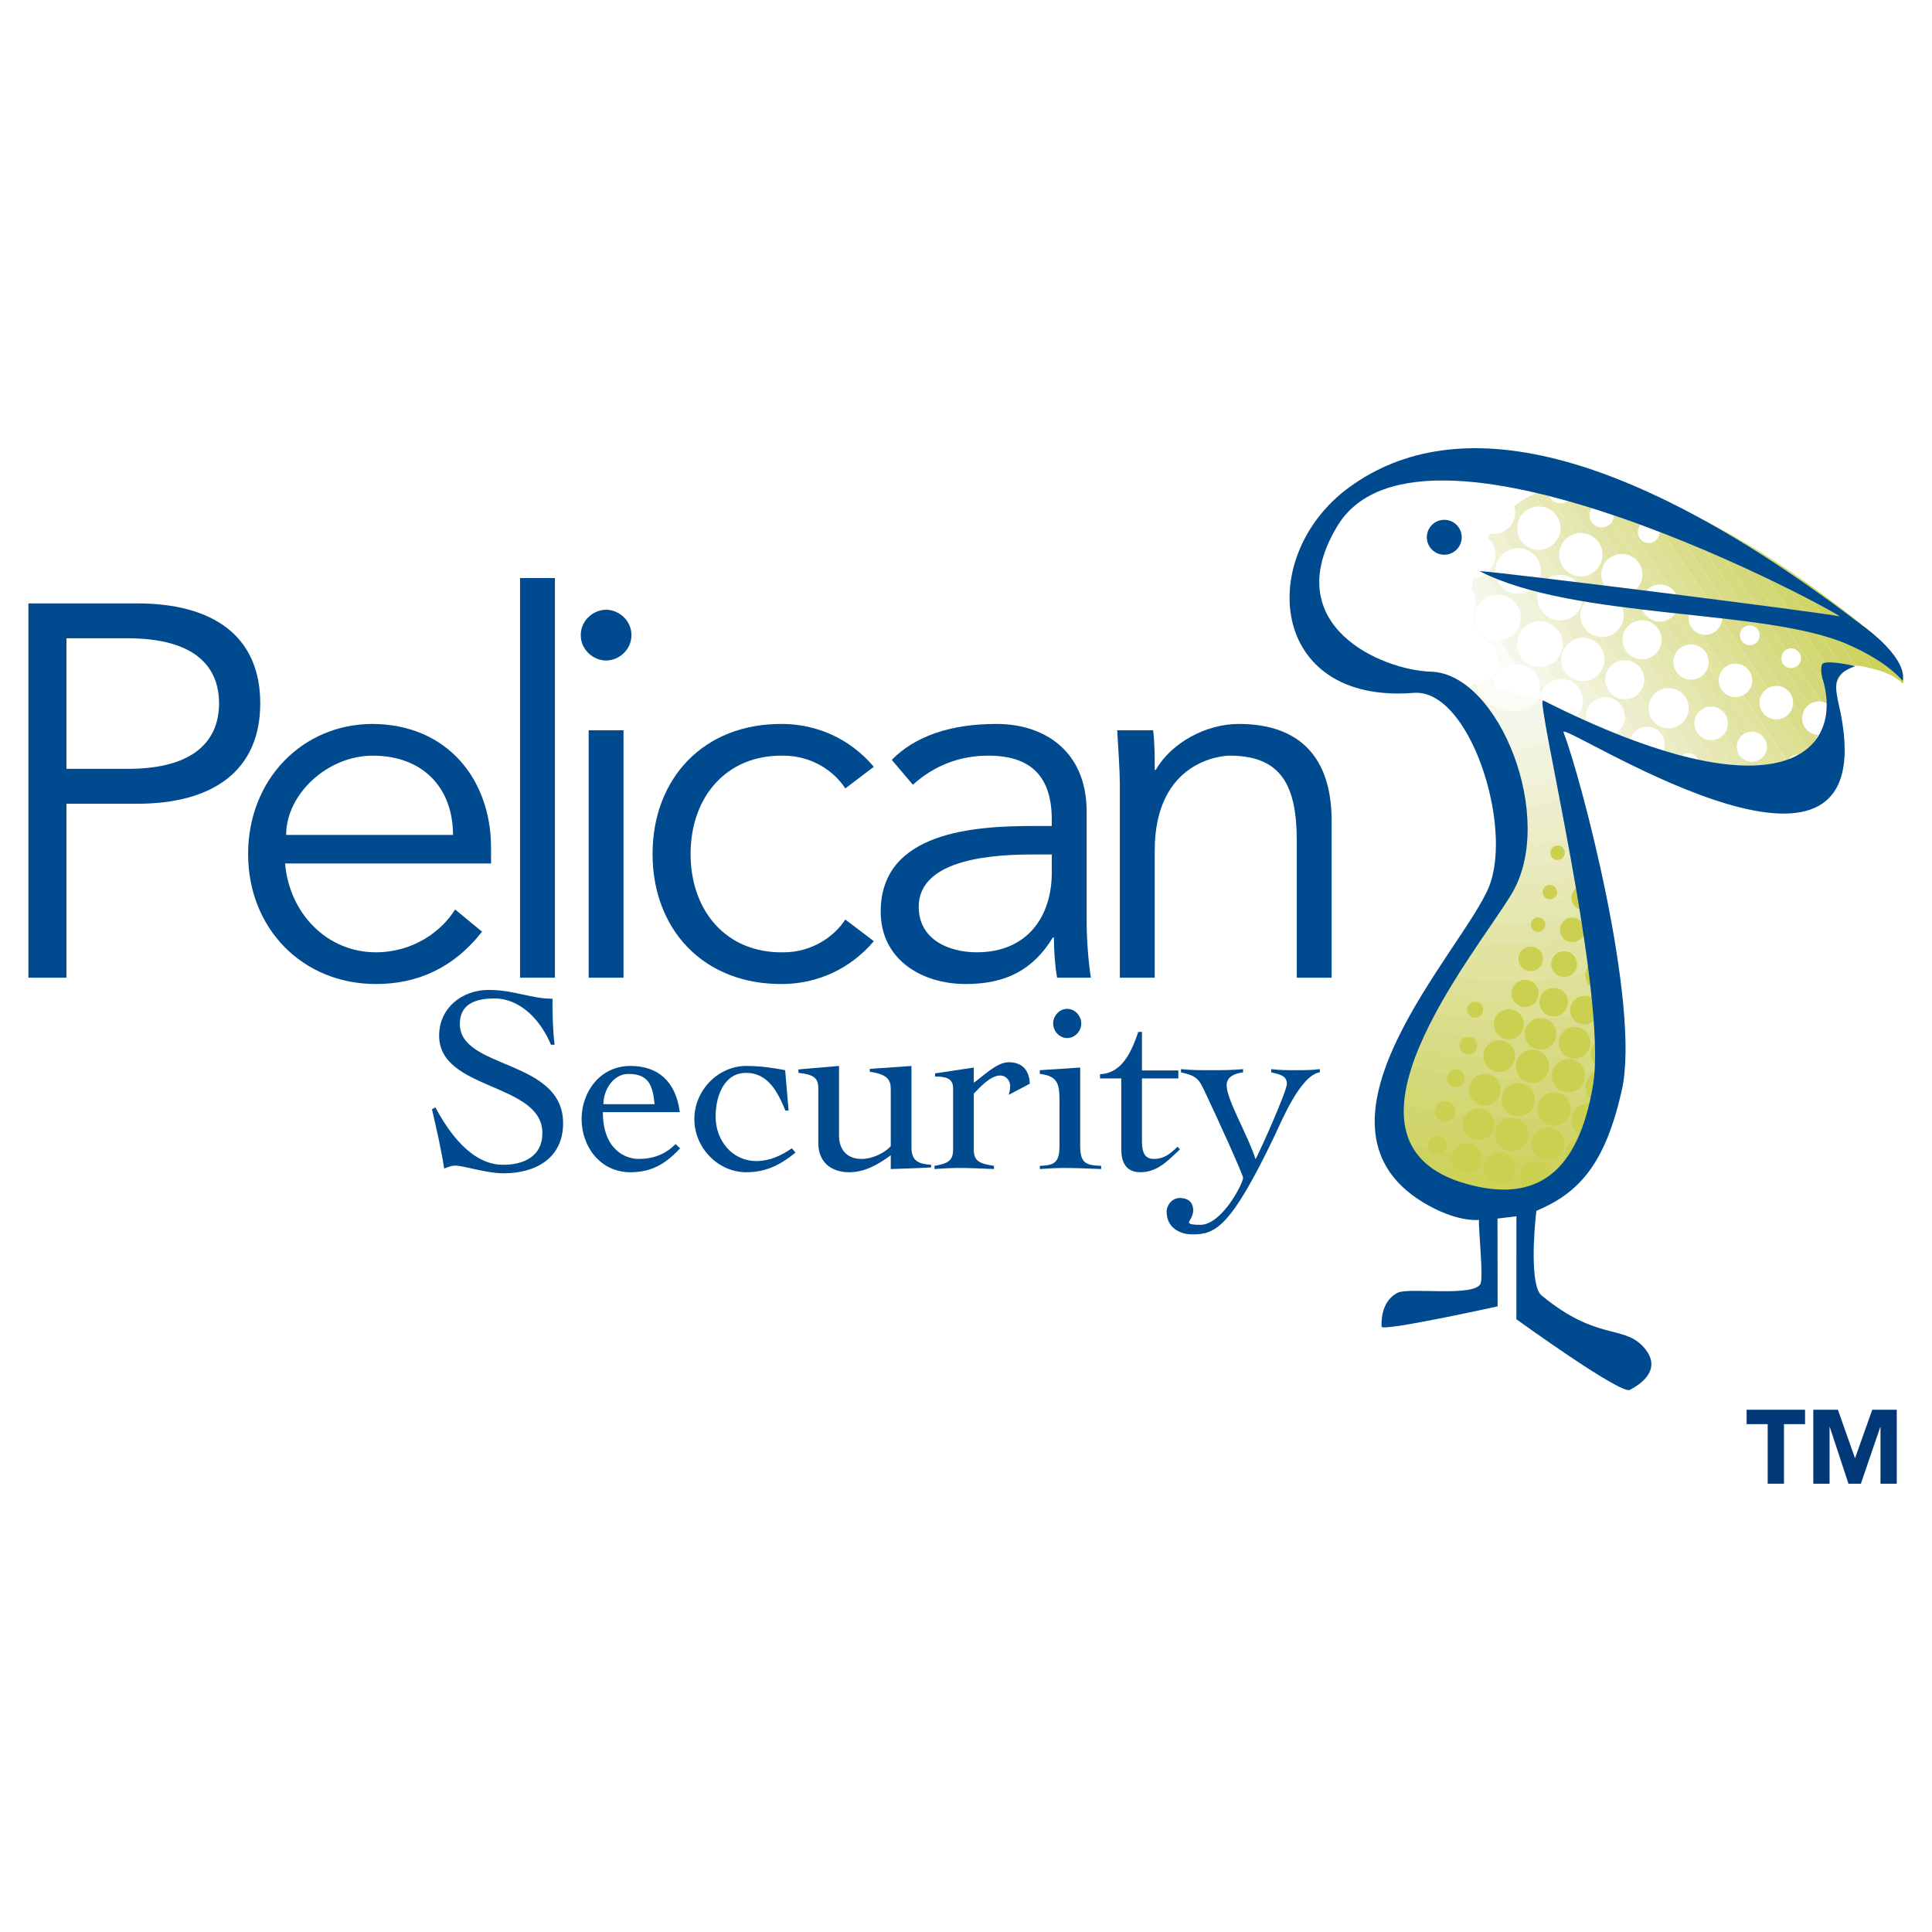 <?xml version="1.0" encoding="utf-8"?>
<!-- Generator: Adobe Illustrator 13.0.0, SVG Export Plug-In . SVG Version: 6.00 Build 14948)  -->
<!DOCTYPE svg PUBLIC "-//W3C//DTD SVG 1.0//EN" "http://www.w3.org/TR/2001/REC-SVG-20010904/DTD/svg10.dtd">
<svg version="1.0" id="Layer_1" xmlns="http://www.w3.org/2000/svg" xmlns:xlink="http://www.w3.org/1999/xlink" x="0px" y="0px"
	 width="192.756px" height="192.756px" viewBox="0 0 192.756 192.756" enable-background="new 0 0 192.756 192.756"
	 xml:space="preserve">
<g>
	<polygon fill-rule="evenodd" clip-rule="evenodd" fill="#FFFFFF" points="0,0 192.756,0 192.756,192.756 0,192.756 0,0 	"/>
	<path fill-rule="evenodd" clip-rule="evenodd" fill="#CCD051" d="M188.811,67.452l-3.938-5.845c1.073,0.849,1.897,1.533,2.4,1.957
		c0.612,0.516,1.105,1.081,1.489,1.633l0.066,0.098l0.065,0.097c0.953,1.452,1.173,2.765,0.944,2.803
		C189.511,67.891,189.164,67.647,188.811,67.452L188.811,67.452z"/>
	<path fill-rule="evenodd" clip-rule="evenodd" fill="#CDD259" d="M186.848,66.724l-5.008-7.432c1.148,0.846,2.17,1.633,3.032,2.315
		l3.938,5.845C188.144,67.081,187.456,66.873,186.848,66.724L186.848,66.724z"/>
	<path fill-rule="evenodd" clip-rule="evenodd" fill="#CED360" d="M185.177,66.427l-6.158-9.139
		c1.003,0.687,1.948,1.362,2.821,2.004l5.008,7.432c-0.351-0.085-0.677-0.153-0.955-0.22
		C185.629,66.44,185.395,66.419,185.177,66.427L185.177,66.427z"/>
	<path fill-rule="evenodd" clip-rule="evenodd" fill="#D1D466" d="M184.026,66.904l-7.661-11.37
		c0.918,0.583,1.807,1.172,2.653,1.753l6.158,9.139C184.706,66.444,184.333,66.613,184.026,66.904L184.026,66.904z"/>
	<path fill-rule="evenodd" clip-rule="evenodd" fill="#D0D56D" d="M183.302,68.012l-9.437-14.004c0.854,0.499,1.688,1.011,2.5,1.527
		l7.661,11.37C183.737,67.18,183.505,67.559,183.302,68.012L183.302,68.012z"/>
	<path fill-rule="evenodd" clip-rule="evenodd" fill="#D4D874" d="M182.786,69.432l-11.282-16.743
		c0.799,0.425,1.587,0.866,2.361,1.319l9.437,14.004C183.113,68.432,182.949,68.913,182.786,69.432L182.786,69.432z"/>
	<path fill-rule="evenodd" clip-rule="evenodd" fill="#D4D87A" d="M182.325,70.931l-13.05-19.367
		c0.748,0.356,1.493,0.734,2.229,1.125l11.282,16.743C182.638,69.907,182.489,70.413,182.325,70.931L182.325,70.931z"/>
	<path fill-rule="evenodd" clip-rule="evenodd" fill="#D7DB80" d="M181.818,72.365l-14.649-21.742
		c0.704,0.294,1.406,0.607,2.106,0.941l13.05,19.367C182.175,71.404,182.01,71.887,181.818,72.365L181.818,72.365z"/>
	<path fill-rule="evenodd" clip-rule="evenodd" fill="#D7DB85" d="M181.215,73.65L165.18,49.854
		c0.662,0.235,1.325,0.492,1.989,0.769l14.649,21.742C181.645,72.801,181.445,73.233,181.215,73.65L181.215,73.65z"/>
	<path fill-rule="evenodd" clip-rule="evenodd" fill="#DADC8B" d="M180.486,74.754L163.302,49.25
		c0.622,0.179,1.249,0.381,1.878,0.603l16.035,23.797C181.002,74.034,180.763,74.405,180.486,74.754L180.486,74.754z"/>
	<path fill-rule="evenodd" clip-rule="evenodd" fill="#DDE090" d="M179.624,75.66l-18.093-26.854
		c0.585,0.124,1.176,0.274,1.771,0.444l17.185,25.504C180.23,75.077,179.946,75.382,179.624,75.66L179.624,75.66z"/>
	<path fill-rule="evenodd" clip-rule="evenodd" fill="#DDE097" d="M179.009,76.126l-0.1,0.067c-0.091,0.059-0.187,0.114-0.282,0.169
		l-18.76-27.839c0.548,0.071,1.104,0.164,1.664,0.283l18.093,26.854C179.434,75.826,179.228,75.98,179.009,76.126L179.009,76.126z"
		/>
	<path fill-rule="evenodd" clip-rule="evenodd" fill="#E1E39E" d="M177.498,76.872L158.307,48.39
		c0.513,0.02,1.033,0.065,1.561,0.134l18.76,27.839C178.284,76.558,177.908,76.728,177.498,76.872L177.498,76.872z"/>
	<path fill-rule="evenodd" clip-rule="evenodd" fill="#E1E3A1" d="M176.246,77.199l-19.402-28.796
		c0.479-0.029,0.967-0.033,1.463-0.013l19.191,28.482C177.113,77.007,176.698,77.117,176.246,77.199L176.246,77.199z"/>
	<path fill-rule="evenodd" clip-rule="evenodd" fill="#E2E4A9" d="M174.88,77.353l-19.401-28.792
		c0.446-0.078,0.901-0.13,1.365-0.159l19.402,28.796C175.822,77.275,175.369,77.329,174.88,77.353L174.88,77.353z"/>
	<path fill-rule="evenodd" clip-rule="evenodd" fill="#E4E7AE" d="M173.398,77.339L154.21,48.861c0.413-0.125,0.836-0.224,1.269-0.3
		l19.401,28.792C174.418,77.375,173.923,77.37,173.398,77.339L173.398,77.339z"/>
	<path fill-rule="evenodd" clip-rule="evenodd" fill="#E7E8B4" d="M171.816,77.176L153.034,49.3
		c0.382-0.171,0.774-0.317,1.176-0.438l19.188,28.478C172.901,77.311,172.374,77.256,171.816,77.176L171.816,77.176z"/>
	<path fill-rule="evenodd" clip-rule="evenodd" fill="#E8EABC" d="M170.139,76.87l-18.19-26.996
		c0.351-0.218,0.713-0.407,1.086-0.575l18.782,27.876C171.286,77.099,170.728,76.998,170.139,76.87L170.139,76.87z"/>
	<path fill-rule="evenodd" clip-rule="evenodd" fill="#E9ECC1" d="M168.373,76.433l-17.418-25.852
		c0.319-0.262,0.651-0.496,0.993-0.707l18.19,26.996C169.577,76.748,168.991,76.605,168.373,76.433L168.373,76.433z"/>
	<path fill-rule="evenodd" clip-rule="evenodd" fill="#ECEDC7" d="M166.52,75.865l-16.467-24.437
		c0.289-0.307,0.59-0.591,0.902-0.847l17.418,25.852C167.783,76.269,167.163,76.078,166.52,75.865L166.52,75.865z"/>
	<path fill-rule="evenodd" clip-rule="evenodd" fill="#ECEDCC" d="M164.587,75.182l-15.348-22.777
		c0.26-0.35,0.529-0.677,0.813-0.976l16.467,24.437C165.902,75.662,165.256,75.432,164.587,75.182L164.587,75.182z"/>
	<path fill-rule="evenodd" clip-rule="evenodd" fill="#F0F1D3" d="M162.586,74.395l-14.075-20.89
		c0.23-0.393,0.475-0.758,0.729-1.101l15.348,22.777C163.943,74.94,163.28,74.682,162.586,74.395L162.586,74.395z"/>
	<path fill-rule="evenodd" clip-rule="evenodd" fill="#F0F2D9" d="M160.508,73.498l-12.639-18.759
		c0.1-0.218,0.203-0.437,0.318-0.657c0.104-0.2,0.214-0.389,0.323-0.577l14.075,20.89C161.919,74.119,161.224,73.818,160.508,73.498
		L160.508,73.498z"/>
	<path fill-rule="evenodd" clip-rule="evenodd" fill="#F2F3DE" d="M158.371,72.509l-11.04-16.383
		c0.146-0.455,0.325-0.917,0.538-1.388l12.639,18.759C159.818,73.188,159.107,72.861,158.371,72.509L158.371,72.509z"/>
	<path fill-rule="evenodd" clip-rule="evenodd" fill="#F4F6E6" d="M156.169,71.424l-9.227-13.693
		c0.087-0.523,0.215-1.058,0.389-1.604l11.04,16.383C157.66,72.169,156.924,71.805,156.169,71.424L156.169,71.424z"/>
	<path fill-rule="evenodd" clip-rule="evenodd" fill="#F6F7EC" d="M153.92,70.271l-7.127-10.577
		c-0.01-0.632,0.037-1.288,0.149-1.964l9.227,13.693c-0.717-0.362-1.447-0.737-2.206-1.138L153.92,70.271L153.92,70.271z"/>
	<path fill-rule="evenodd" clip-rule="evenodd" fill="#FBFCF6" d="M152.01,69.62l-4.829-7.166c-0.226-0.857-0.372-1.78-0.388-2.759
		l7.127,10.577L152.01,69.62L152.01,69.62z"/>
	<path fill-rule="evenodd" clip-rule="evenodd" fill="#FFFFFF" d="M150.101,68.969L150.101,68.969l1.909,0.651l-4.829-7.166
		C148.378,66.98,151.82,69.654,150.101,68.969L150.101,68.969z"/>
	<path fill-rule="evenodd" clip-rule="evenodd" fill="#CCD051" d="M159.726,88.907c-0.933-0.492,1.536,9.71-0.109,19.439
		c-1.58,9.334-6.637,12.855-14.388,10.645c-15.861-4.521-0.618-22.463,3.69-29c6.651-10.096-5.093-21.077-3.203-21.106
		c1.887-0.03,5.208-4.757,8.709,1.146C156.438,73.423,159.726,88.907,159.726,88.907L159.726,88.907L159.726,88.907z"/>
	<path fill-rule="evenodd" clip-rule="evenodd" fill="#CDD259" d="M152.38,119.191c-0.494,0.012-0.989,0.021-1.487,0.021
		c-2.065,0-4.101-0.123-6.104-0.357c-15.126-4.729-0.137-22.391,4.13-28.865c6.651-10.096-5.093-21.077-3.203-21.106
		c1.887-0.03,5.208-4.757,8.709,1.146c2.013,3.392,5.301,18.876,5.301,18.876l0,0c-0.933-0.492,1.536,9.71-0.109,19.439
		C158.592,114.393,156.11,118.002,152.38,119.191L152.38,119.191z"/>
	<path fill-rule="evenodd" clip-rule="evenodd" fill="#CED360" d="M155.845,117.037c-1.629,0.16-3.281,0.242-4.952,0.242
		c-3.735,0-7.373-0.41-10.875-1.186c-6.274-6.805,5.246-20.558,8.901-26.103c6.651-10.096-5.093-21.077-3.203-21.106
		c1.887-0.03,5.208-4.757,8.709,1.146c2.013,3.392,5.301,18.876,5.301,18.876l0,0c-0.933-0.492,1.536,9.71-0.109,19.439
		C158.952,112.266,157.677,115.162,155.845,117.037L155.845,117.037z"/>
	<path fill-rule="evenodd" clip-rule="evenodd" fill="#D1D466" d="M157.44,114.906c-2.141,0.291-4.327,0.443-6.548,0.443
		c-4.246,0-8.361-0.551-12.283-1.58c-2.561-7.246,7.033-18.809,10.31-23.779c6.651-10.096-5.093-21.077-3.203-21.106
		c1.887-0.03,5.208-4.757,8.709,1.146c2.013,3.392,5.301,18.876,5.301,18.876l0,0c-0.933-0.492,1.536,9.71-0.109,19.439
		C159.166,111.002,158.436,113.189,157.44,114.906L157.44,114.906z"/>
	<path fill-rule="evenodd" clip-rule="evenodd" fill="#D0D56D" d="M158.438,112.803c-2.455,0.404-4.976,0.615-7.545,0.615
		c-4.403,0-8.662-0.615-12.697-1.764c-0.423-7.215,7.751-17.154,10.724-21.664c6.651-10.096-5.093-21.077-3.203-21.106
		c1.887-0.03,5.208-4.757,8.709,1.146c2.013,3.392,5.301,18.876,5.301,18.876l0,0c-0.933-0.492,1.536,9.71-0.109,19.439
		C159.333,110.018,158.939,111.504,158.438,112.803L158.438,112.803z"/>
	<path fill-rule="evenodd" clip-rule="evenodd" fill="#D4D874" d="M159.105,110.727c-2.661,0.498-5.406,0.762-8.213,0.762
		c-4.383,0-8.615-0.639-12.615-1.824c0.911-6.953,7.935-15.565,10.642-19.673c6.651-10.096-5.093-21.077-3.203-21.106
		c1.887-0.03,5.208-4.757,8.709,1.146c2.013,3.392,5.301,18.876,5.301,18.876l0,0c-0.933-0.492,1.536,9.71-0.109,19.439
		C159.474,109.186,159.304,109.98,159.105,110.727L159.105,110.727z"/>
	<path fill-rule="evenodd" clip-rule="evenodd" fill="#D4D87A" d="M159.56,108.668c-2.798,0.582-5.696,0.887-8.667,0.887
		c-4.252,0-8.357-0.627-12.23-1.793c1.751-6.557,7.792-14.031,10.257-17.771c6.651-10.096-5.093-21.077-3.203-21.106
		c1.887-0.03,5.208-4.757,8.709,1.146c2.013,3.392,5.301,18.876,5.301,18.876l0,0c-0.933-0.492,1.536,9.71-0.109,19.439
		C159.598,108.453,159.579,108.561,159.56,108.668L159.56,108.668z"/>
	<path fill-rule="evenodd" clip-rule="evenodd" fill="#D7DB80" d="M159.867,106.625c-2.887,0.654-5.891,0.998-8.975,0.998
		c-4.047,0-7.953-0.596-11.642-1.701c2.248-6.068,7.431-12.538,9.668-15.931c6.651-10.096-5.093-21.077-3.203-21.106
		c1.887-0.03,5.208-4.757,8.709,1.146c2.013,3.392,5.301,18.876,5.301,18.876l0,0C158.848,88.444,160.984,97.453,159.867,106.625
		L159.867,106.625z"/>
	<path fill-rule="evenodd" clip-rule="evenodd" fill="#D7DB85" d="M160.063,104.594c-2.939,0.717-6.011,1.1-9.171,1.1
		c-3.787,0-7.443-0.549-10.901-1.564c2.497-5.514,6.911-11.077,8.928-14.138c6.651-10.096-5.093-21.077-3.203-21.106
		c1.887-0.03,5.208-4.757,8.709,1.146c2.013,3.392,5.301,18.876,5.301,18.876l0,0C158.913,88.478,160.685,96.171,160.063,104.594
		L160.063,104.594z"/>
	<path fill-rule="evenodd" clip-rule="evenodd" fill="#DADC8B" d="M160.17,102.576c-2.963,0.773-6.072,1.186-9.277,1.186
		c-3.482,0-6.851-0.484-10.042-1.393c2.552-4.91,6.266-9.644,8.068-12.378c6.651-10.096-5.093-21.077-3.203-21.106
		c1.887-0.03,5.208-4.757,8.709,1.146c2.013,3.392,5.301,18.876,5.301,18.876l0,0C158.979,88.512,160.416,94.985,160.17,102.576
		L160.17,102.576z"/>
	<path fill-rule="evenodd" clip-rule="evenodd" fill="#DDE090" d="M160.198,100.568c-2.961,0.822-6.082,1.264-9.306,1.264
		c-3.146,0-6.19-0.42-9.088-1.205c2.454-4.266,5.526-8.227,7.114-10.636c6.651-10.096-5.093-21.077-3.203-21.106
		c1.887-0.03,5.208-4.757,8.709,1.146c2.013,3.392,5.301,18.876,5.301,18.876l0,0C159.046,88.548,160.176,93.881,160.198,100.568
		L160.198,100.568z"/>
	<path fill-rule="evenodd" clip-rule="evenodd" fill="#DDE097" d="M160.161,98.568c-2.938,0.865-6.05,1.33-9.269,1.33
		c-2.78,0-5.478-0.346-8.054-0.998c2.231-3.591,4.709-6.829,6.08-8.91c6.651-10.096-5.093-21.077-3.203-21.106
		c1.887-0.03,5.208-4.757,8.709,1.146c2.013,3.392,5.301,18.876,5.301,18.876l0,0C159.114,88.584,159.965,92.852,160.161,98.568
		L160.161,98.568z"/>
	<path fill-rule="evenodd" clip-rule="evenodd" fill="#E1E39E" d="M160.066,96.581c-2.898,0.901-5.979,1.386-9.174,1.386
		c-2.391,0-4.718-0.271-6.952-0.785c1.906-2.894,3.83-5.448,4.979-7.191c6.651-10.096-5.093-21.077-3.203-21.106
		c1.887-0.03,5.208-4.757,8.709,1.146c2.013,3.392,5.301,18.876,5.301,18.876l0,0C159.188,88.623,159.782,91.896,160.066,96.581
		L160.066,96.581z"/>
	<path fill-rule="evenodd" clip-rule="evenodd" fill="#E1E3A1" d="M159.924,94.598c-2.842,0.933-5.878,1.439-9.031,1.439
		c-1.982,0-3.919-0.199-5.79-0.58c1.497-2.176,2.902-4.079,3.816-5.466c6.651-10.096-5.093-21.077-3.203-21.106
		c1.887-0.03,5.208-4.757,8.709,1.146c2.013,3.392,5.301,18.876,5.301,18.876l0,0C159.268,88.665,159.631,91.004,159.924,94.598
		L159.924,94.598z"/>
	<path fill-rule="evenodd" clip-rule="evenodd" fill="#E2E4A9" d="M159.748,92.618c-2.773,0.963-5.754,1.487-8.855,1.487
		c-1.561,0-3.088-0.134-4.575-0.388c1.023-1.45,1.94-2.724,2.602-3.727c6.651-10.096-5.093-21.077-3.203-21.106
		c1.887-0.03,5.208-4.757,8.709,1.146c2.013,3.392,5.301,18.876,5.301,18.876l0,0C159.358,88.713,159.52,90.178,159.748,92.618
		L159.748,92.618z"/>
	<path fill-rule="evenodd" clip-rule="evenodd" fill="#E4E7AE" d="M159.568,90.634c-2.703,0.997-5.627,1.541-8.676,1.541
		c-1.129,0-2.238-0.074-3.328-0.219c0.517-0.73,0.978-1.392,1.354-1.964c6.651-10.096-5.093-21.077-3.203-21.106
		c1.887-0.03,5.208-4.757,8.709,1.146c2.013,3.392,5.301,18.876,5.301,18.876l0,0C159.474,88.773,159.472,89.425,159.568,90.634
		L159.568,90.634z"/>
	<path fill-rule="evenodd" clip-rule="evenodd" fill="#E7E8B4" d="M159.645,88.528c-2.7,1.104-5.655,1.714-8.752,1.714
		c-0.701,0-1.394-0.032-2.078-0.093c0.035-0.053,0.071-0.107,0.104-0.159c6.651-10.096-5.093-21.077-3.203-21.106
		c1.887-0.03,5.208-4.757,8.709,1.146C156.25,73.108,159.127,86.136,159.645,88.528L159.645,88.528z"/>
	<path fill-rule="evenodd" clip-rule="evenodd" fill="#E8EABC" d="M159.221,86.613c-2.558,1.092-5.372,1.697-8.328,1.697
		c-0.344,0-0.685-0.008-1.023-0.024c4.425-9.588-5.938-19.375-4.153-19.402c1.887-0.03,5.208-4.757,8.709,1.146
		C155.954,72.609,158.222,82.173,159.221,86.613L159.221,86.613z"/>
	<path fill-rule="evenodd" clip-rule="evenodd" fill="#E9ECC1" d="M158.783,84.698c-2.408,1.082-5.079,1.683-7.891,1.683
		c-0.11,0-0.22-0.002-0.33-0.004c2.408-8.935-6.512-17.467-4.847-17.492c1.887-0.03,5.208-4.757,8.709,1.146
		C155.76,72.282,157.657,79.855,158.783,84.698L158.783,84.698z"/>
	<path fill-rule="evenodd" clip-rule="evenodd" fill="#ECEDC7" d="M158.33,82.779c-2.248,1.067-4.762,1.665-7.414,1.669
		c0.821-8.196-6.745-15.539-5.2-15.563c1.887-0.03,5.208-4.757,8.709,1.146C155.594,72.001,157.194,78.053,158.33,82.779
		L158.33,82.779z"/>
	<path fill-rule="evenodd" clip-rule="evenodd" fill="#ECEDCC" d="M157.859,80.858c-2.073,1.051-4.417,1.646-6.897,1.657
		c-0.368-7.382-6.668-13.609-5.246-13.63c1.887-0.03,5.208-4.757,8.709,1.146C155.44,71.742,156.78,76.532,157.859,80.858
		L157.859,80.858z"/>
	<path fill-rule="evenodd" clip-rule="evenodd" fill="#F0F1D3" d="M157.369,78.934c-1.923,1.054-4.13,1.652-6.477,1.652
		c-0.053,0-0.105-0.001-0.158-0.001c-1.196-6.505-6.314-11.68-5.019-11.7c1.887-0.03,5.208-4.757,8.709,1.146
		C155.291,71.491,156.394,75.192,157.369,78.934L157.369,78.934z"/>
	<path fill-rule="evenodd" clip-rule="evenodd" fill="#F0F2D9" d="M156.853,77.003c-1.74,1.048-3.78,1.651-5.96,1.651
		c-0.214,0-0.426-0.006-0.637-0.017c-1.697-5.561-5.703-9.734-4.54-9.752c1.887-0.03,5.208-4.757,8.709,1.146
		C155.141,71.237,156.02,73.977,156.853,77.003L156.853,77.003z"/>
	<path fill-rule="evenodd" clip-rule="evenodd" fill="#F2F3DE" d="M156.3,75.064c-1.542,1.047-3.403,1.657-5.407,1.657
		c-0.464,0-0.919-0.032-1.364-0.095c-1.889-4.526-4.831-7.726-3.812-7.742c1.887-0.03,5.208-4.757,8.709,1.146
		C154.983,70.972,155.642,72.849,156.3,75.064L156.3,75.064z"/>
	<path fill-rule="evenodd" clip-rule="evenodd" fill="#F4F6E6" d="M155.69,73.119c-1.317,1.048-2.984,1.673-4.798,1.673
		c-0.843,0-1.653-0.135-2.412-0.385c-1.739-3.317-3.606-5.509-2.765-5.522c1.887-0.03,5.208-4.757,8.709,1.146
		C154.811,70.68,155.244,71.775,155.69,73.119L155.69,73.119z"/>
	<path fill-rule="evenodd" clip-rule="evenodd" fill="#F6F7EC" d="M154.977,71.173c-1.047,1.043-2.49,1.687-4.084,1.687
		c-2.387,0-4.435-1.445-5.32-3.509c-0.111-0.299-0.083-0.463,0.144-0.466c1.887-0.03,5.208-4.757,8.709,1.146
		C154.6,70.325,154.785,70.714,154.977,71.173L154.977,71.173z"/>
	<path fill-rule="evenodd" clip-rule="evenodd" fill="#FBFCF6" d="M153.998,69.361c-0.703,0.952-1.833,1.568-3.105,1.568
		c-1.7,0-3.141-1.099-3.655-2.626C149.045,67.298,151.46,65.676,153.998,69.361L153.998,69.361z"/>
	<path fill-rule="evenodd" clip-rule="evenodd" fill="#FFFFFF" d="M152.652,67.86c-0.303,0.671-0.977,1.137-1.76,1.137
		c-0.953,0-1.741-0.689-1.899-1.596C150.108,66.954,151.352,66.822,152.652,67.86L152.652,67.86z"/>
	<path fill-rule="evenodd" clip-rule="evenodd" fill="#CCD051" d="M154.418,112.441c0.919,0,1.664,0.746,1.664,1.666
		s-0.745,1.666-1.664,1.666c-0.92,0-1.664-0.746-1.664-1.666S153.5,112.441,154.418,112.441L154.418,112.441z"/>
	<path fill-rule="evenodd" clip-rule="evenodd" fill="#CCD051" d="M150.838,111.512c0.92,0,1.665,0.746,1.665,1.666
		s-0.747,1.666-1.665,1.666c-0.919,0-1.664-0.746-1.664-1.666S149.919,111.512,150.838,111.512L150.838,111.512z"/>
	<path fill-rule="evenodd" clip-rule="evenodd" fill="#CCD051" d="M157.79,113.578c0.106,0,0.212,0.012,0.312,0.031
		c-0.46,1.027-0.996,1.922-1.604,2.686c-0.232-0.287-0.372-0.652-0.372-1.051C156.126,114.326,156.87,113.578,157.79,113.578
		L157.79,113.578z"/>
	<path fill-rule="evenodd" clip-rule="evenodd" fill="#CCD051" d="M147.51,110.582c0.874,0,1.58,0.709,1.58,1.584
		c0,0.873-0.706,1.582-1.58,1.582c-0.872,0-1.581-0.709-1.581-1.582C145.929,111.291,146.638,110.582,147.51,110.582L147.51,110.582
		z"/>
	<path fill-rule="evenodd" clip-rule="evenodd" fill="#CCD051" d="M153.238,115.9c0.872,0,1.58,0.709,1.58,1.582
		c0,0.182-0.029,0.355-0.085,0.518c-0.58,0.422-1.205,0.764-1.873,1.021c-0.69-0.17-1.205-0.795-1.205-1.539
		C151.655,116.607,152.364,115.9,153.238,115.9L153.238,115.9z"/>
	<path fill-rule="evenodd" clip-rule="evenodd" fill="#CCD051" d="M149.656,114.971c0.874,0,1.581,0.709,1.581,1.582
		c0,0.875-0.707,1.584-1.581,1.584c-0.872-0.002-1.58-0.709-1.58-1.584S148.784,114.971,149.656,114.971L149.656,114.971z"/>
	<path fill-rule="evenodd" clip-rule="evenodd" fill="#CCD051" d="M146.33,114.037c0.828,0,1.5,0.674,1.5,1.504
		c0,0.832-0.672,1.504-1.502,1.504c-0.828,0-1.501-0.674-1.501-1.504S145.5,114.037,146.33,114.037L146.33,114.037z"/>
	<path fill-rule="evenodd" clip-rule="evenodd" fill="#CCD051" d="M144.183,109.867c0.57,0,1.031,0.461,1.031,1.031
		c0,0.572-0.461,1.035-1.031,1.035c-0.569,0-1.032-0.463-1.032-1.035C143.15,110.328,143.613,109.865,144.183,109.867
		L144.183,109.867z"/>
	<path fill-rule="evenodd" clip-rule="evenodd" fill="#CCD051" d="M143.426,113.299c0.514,0,0.93,0.418,0.93,0.932
		c0,0.516-0.416,0.934-0.932,0.934c-0.514,0-0.931-0.418-0.931-0.934C142.493,113.717,142.91,113.299,143.426,113.299
		L143.426,113.299z"/>
	<path fill-rule="evenodd" clip-rule="evenodd" fill="#CCD051" d="M148.817,118.869c0.452,0,0.83,0.326,0.913,0.756
		c-0.579,0.016-1.182-0.012-1.805-0.084C148.038,119.154,148.393,118.869,148.817,118.869L148.817,118.869z"/>
	<path fill-rule="evenodd" clip-rule="evenodd" fill="#CCD051" d="M145.741,117.859c0.488,0,0.886,0.398,0.886,0.887
		c0,0.205-0.069,0.396-0.188,0.547c-0.396-0.084-0.8-0.186-1.211-0.303c-0.124-0.035-0.241-0.074-0.36-0.111
		c-0.007-0.043-0.011-0.088-0.011-0.133C144.857,118.258,145.254,117.859,145.741,117.859L145.741,117.859z"/>
	<path fill-rule="evenodd" clip-rule="evenodd" fill="#CCD051" d="M145.237,106.682c0.487,0,0.885,0.396,0.885,0.887
		s-0.397,0.887-0.885,0.887c-0.488-0.002-0.885-0.396-0.885-0.889C144.353,107.078,144.749,106.682,145.237,106.682L145.237,106.682
		z"/>
	<path fill-rule="evenodd" clip-rule="evenodd" fill="#CCD051" d="M146.501,103.434c0.488,0,0.885,0.395,0.885,0.885
		c0,0.488-0.396,0.887-0.885,0.887c-0.49,0-0.885-0.398-0.885-0.887C145.616,103.828,146.011,103.434,146.501,103.434
		L146.501,103.434z"/>
	<path fill-rule="evenodd" clip-rule="evenodd" fill="#CCD051" d="M155.05,108.982c0.92,0,1.664,0.746,1.664,1.668
		c0,0.918-0.744,1.664-1.664,1.664s-1.664-0.746-1.664-1.668C153.386,109.729,154.13,108.982,155.05,108.982L155.05,108.982z"/>
	<path fill-rule="evenodd" clip-rule="evenodd" fill="#CCD051" d="M151.47,108.053c0.918,0,1.664,0.746,1.664,1.668
		c0,0.918-0.746,1.664-1.664,1.664c-0.919,0-1.664-0.746-1.664-1.668C149.806,108.799,150.551,108.053,151.47,108.053
		L151.47,108.053z"/>
	<path fill-rule="evenodd" clip-rule="evenodd" fill="#CCD051" d="M158.422,110.121c0.285,0,0.554,0.072,0.788,0.199
		c-0.282,1.145-0.626,2.184-1.031,3.115c-0.804-0.117-1.421-0.811-1.421-1.648C156.758,110.867,157.502,110.121,158.422,110.121
		L158.422,110.121z"/>
	<path fill-rule="evenodd" clip-rule="evenodd" fill="#CCD051" d="M148.142,107.125c0.874,0,1.58,0.709,1.58,1.582
		c0,0.875-0.706,1.584-1.58,1.582c-0.872,0-1.58-0.707-1.58-1.582C146.562,107.834,147.27,107.125,148.142,107.125L148.142,107.125z
		"/>
	<path fill-rule="evenodd" clip-rule="evenodd" fill="#CCD051" d="M156.484,105.65c0.918,0,1.662,0.746,1.662,1.666
		s-0.744,1.668-1.664,1.666c-0.918,0-1.662-0.746-1.662-1.666S155.564,105.65,156.484,105.65L156.484,105.65z"/>
	<path fill-rule="evenodd" clip-rule="evenodd" fill="#CCD051" d="M152.902,104.721c0.92,0,1.665,0.746,1.665,1.666
		s-0.745,1.668-1.665,1.668c-0.919-0.002-1.664-0.748-1.664-1.668S151.983,104.721,152.902,104.721L152.902,104.721z"/>
	<path fill-rule="evenodd" clip-rule="evenodd" fill="#CCD051" d="M159.282,110.02c-0.637-0.234-1.092-0.846-1.092-1.564
		c0-0.918,0.742-1.662,1.656-1.666c-0.065,0.52-0.143,1.039-0.23,1.557C159.519,108.926,159.407,109.484,159.282,110.02
		L159.282,110.02z"/>
	<path fill-rule="evenodd" clip-rule="evenodd" fill="#CCD051" d="M149.574,103.793c0.874,0,1.583,0.709,1.583,1.582
		c0,0.875-0.709,1.584-1.583,1.584c-0.872,0-1.58-0.709-1.58-1.584C147.994,104.502,148.702,103.793,149.574,103.793
		L149.574,103.793z"/>
	<path fill-rule="evenodd" clip-rule="evenodd" fill="#CCD051" d="M157.1,102.451c0.874,0,1.58,0.709,1.58,1.584
		c0,0.873-0.708,1.582-1.58,1.582c-0.874,0-1.58-0.709-1.58-1.582C155.52,103.16,156.228,102.451,157.1,102.451L157.1,102.451z"/>
	<path fill-rule="evenodd" clip-rule="evenodd" fill="#CCD051" d="M153.698,101.568c0.872,0,1.581,0.709,1.581,1.582
		c0,0.875-0.709,1.584-1.581,1.584c-0.874,0-1.58-0.709-1.58-1.584C152.118,102.277,152.826,101.568,153.698,101.568
		L153.698,101.568z"/>
	<path fill-rule="evenodd" clip-rule="evenodd" fill="#CCD051" d="M159.865,106.637c-0.659-0.189-1.143-0.799-1.143-1.521
		c0-0.814,0.616-1.484,1.407-1.57C160.077,104.564,159.992,105.6,159.865,106.637L159.865,106.637z"/>
	<path fill-rule="evenodd" clip-rule="evenodd" fill="#CCD051" d="M150.537,100.686c0.829,0,1.503,0.674,1.503,1.506
		c-0.002,0.828-0.674,1.502-1.503,1.502s-1.502-0.674-1.502-1.502C149.035,101.359,149.708,100.686,150.537,100.686L150.537,100.686
		z"/>
	<path fill-rule="evenodd" clip-rule="evenodd" fill="#CCD051" d="M147.177,99.934c0.44,0,0.797,0.359,0.797,0.801
		s-0.356,0.801-0.797,0.801c-0.441,0-0.8-0.359-0.8-0.801S146.735,99.934,147.177,99.934L147.177,99.934z"/>
	<path fill-rule="evenodd" clip-rule="evenodd" fill="#CCD051" d="M153.455,91.535c0.396,0,0.719,0.323,0.719,0.722
		c0,0.397-0.322,0.722-0.719,0.722c-0.399,0-0.722-0.324-0.722-0.722C152.733,91.858,153.056,91.535,153.455,91.535L153.455,91.535z
		"/>
	<path fill-rule="evenodd" clip-rule="evenodd" fill="#CCD051" d="M154.635,88.285c0.398,0,0.721,0.323,0.721,0.722
		c0,0.397-0.322,0.722-0.721,0.722c-0.397,0-0.721-0.324-0.721-0.722C153.914,88.608,154.237,88.285,154.635,88.285L154.635,88.285z
		"/>
	<path fill-rule="evenodd" clip-rule="evenodd" fill="#CCD051" d="M158.081,99.354c0.788,0,1.428,0.641,1.428,1.428
		c0,0.789-0.64,1.43-1.428,1.43c-0.786,0-1.425-0.641-1.425-1.43S157.295,99.354,158.081,99.354L158.081,99.354z"/>
	<path fill-rule="evenodd" clip-rule="evenodd" fill="#CCD051" d="M155.014,98.557c0.786,0,1.426,0.639,1.426,1.428
		s-0.64,1.43-1.428,1.43c-0.787,0-1.426-0.641-1.426-1.43S154.225,98.557,155.014,98.557L155.014,98.557z"/>
	<path fill-rule="evenodd" clip-rule="evenodd" fill="#CCD051" d="M160.157,102.93c-0.368-0.258-0.61-0.686-0.61-1.172
		c0-0.502,0.261-0.943,0.651-1.197C160.201,101.334,160.188,102.127,160.157,102.93L160.157,102.93z"/>
	<path fill-rule="evenodd" clip-rule="evenodd" fill="#CCD051" d="M152.16,97.76c0.748,0.002,1.354,0.607,1.354,1.357
		s-0.606,1.355-1.356,1.355c-0.748,0-1.355-0.605-1.355-1.355S151.412,97.76,152.16,97.76L152.16,97.76z"/>
	<path fill-rule="evenodd" clip-rule="evenodd" fill="#CCD051" d="M159.631,95.82c0.134,0,0.266,0.02,0.39,0.054
		c0.06,0.875,0.111,1.806,0.143,2.781c-0.164,0.064-0.345,0.098-0.532,0.098c-0.809,0-1.464-0.656-1.464-1.467
		C158.167,96.476,158.822,95.82,159.631,95.82L159.631,95.82z"/>
	<path fill-rule="evenodd" clip-rule="evenodd" fill="#CCD051" d="M156.051,94.905c0.712,0,1.288,0.578,1.288,1.291
		c0,0.711-0.576,1.289-1.288,1.289c-0.71,0-1.287-0.578-1.287-1.289C154.764,95.483,155.341,94.905,156.051,94.905L156.051,94.905z"
		/>
	<path fill-rule="evenodd" clip-rule="evenodd" fill="#CCD051" d="M152.719,94.44c0.676,0,1.224,0.549,1.224,1.225
		s-0.548,1.225-1.224,1.225c-0.675,0-1.224-0.549-1.224-1.225C151.495,94.987,152.044,94.44,152.719,94.44L152.719,94.44z"/>
	<path fill-rule="evenodd" clip-rule="evenodd" fill="#CCD051" d="M159.974,95.236c-0.547-0.122-0.958-0.612-0.958-1.197
		c0-0.511,0.315-0.948,0.76-1.131C159.842,93.614,159.91,94.395,159.974,95.236L159.974,95.236z"/>
	<path fill-rule="evenodd" clip-rule="evenodd" fill="#CCD051" d="M156.867,91.551c0.676,0,1.223,0.549,1.223,1.225
		c0,0.676-0.547,1.223-1.223,1.223s-1.224-0.549-1.224-1.226C155.644,92.098,156.191,91.549,156.867,91.551L156.867,91.551z"/>
	<path fill-rule="evenodd" clip-rule="evenodd" fill="#CCD051" d="M158.003,88.345c0.676,0,1.224,0.548,1.224,1.225
		s-0.548,1.225-1.224,1.225s-1.224-0.549-1.224-1.225C156.781,88.894,157.327,88.345,158.003,88.345L158.003,88.345z"/>
	<path fill-rule="evenodd" clip-rule="evenodd" fill="#CCD051" d="M158.635,85.096c0.084,0,0.167,0.009,0.246,0.025
		c0.193,0.837,0.359,1.578,0.493,2.177c-0.205,0.156-0.462,0.247-0.739,0.247c-0.676,0-1.224-0.548-1.224-1.225
		C157.411,85.644,157.959,85.096,158.635,85.096L158.635,85.096z"/>
	<path fill-rule="evenodd" clip-rule="evenodd" fill="#CCD051" d="M155.404,84.354c0.397,0,0.722,0.325,0.722,0.722
		c-0.002,0.399-0.324,0.722-0.722,0.722c-0.398,0-0.721-0.323-0.721-0.722C154.684,84.676,155.006,84.354,155.404,84.354
		L155.404,84.354z"/>
	<path fill-rule="evenodd" clip-rule="evenodd" fill="#FFFFFF" d="M142.672,59.662c0.196-1.241,1.362-2.089,2.602-1.892
		c1.24,0.197,2.087,1.364,1.89,2.604c-0.196,1.242-1.361,2.089-2.602,1.892C143.322,62.069,142.475,60.905,142.672,59.662
		L142.672,59.662z"/>
	<path fill-rule="evenodd" clip-rule="evenodd" fill="#FFFFFF" d="M144.689,55.023c0.196-1.242,1.361-2.087,2.602-1.892
		c1.24,0.197,2.087,1.364,1.891,2.604c-0.084,0.527-0.34,0.983-0.703,1.318c-0.42-0.042-0.72-0.069-0.867-0.075
		c0.193,0.099,0.392,0.196,0.594,0.291c-0.46,0.309-1.035,0.453-1.626,0.358C145.339,57.431,144.492,56.266,144.689,55.023
		L144.689,55.023z"/>
	<path fill-rule="evenodd" clip-rule="evenodd" fill="#FFFFFF" d="M140.418,63.974c0.196-1.242,1.359-2.089,2.6-1.892
		s2.087,1.364,1.89,2.605c-0.196,1.241-1.36,2.089-2.6,1.892C141.067,66.382,140.221,65.215,140.418,63.974L140.418,63.974z"/>
	<path fill-rule="evenodd" clip-rule="evenodd" fill="#FFFFFF" d="M146.878,50.762c0.186-1.18,1.292-1.983,2.471-1.798
		c1.178,0.188,1.981,1.294,1.795,2.474c-0.187,1.181-1.292,1.984-2.471,1.799C147.493,53.049,146.69,51.94,146.878,50.762
		L146.878,50.762z"/>
	<path fill-rule="evenodd" clip-rule="evenodd" fill="#FFFFFF" d="M139.579,66.47c0.343-0.163,0.734-0.229,1.137-0.165
		c0.467,0.075,0.87,0.311,1.16,0.64C141.163,66.861,140.383,66.704,139.579,66.47L139.579,66.47z"/>
	<path fill-rule="evenodd" clip-rule="evenodd" fill="#FFFFFF" d="M138.486,57.363c0.186-1.179,1.292-1.984,2.47-1.797
		c1.179,0.186,1.983,1.294,1.796,2.474c-0.186,1.179-1.293,1.985-2.472,1.797C139.103,59.651,138.3,58.542,138.486,57.363
		L138.486,57.363z"/>
	<path fill-rule="evenodd" clip-rule="evenodd" fill="#FFFFFF" d="M136.231,61.675c0.186-1.179,1.293-1.985,2.471-1.797
		c1.178,0.186,1.981,1.294,1.796,2.474c-0.188,1.179-1.293,1.985-2.471,1.797C136.849,63.963,136.044,62.855,136.231,61.675
		L136.231,61.675z"/>
	<path fill-rule="evenodd" clip-rule="evenodd" fill="#FFFFFF" d="M142.685,48.461c0.027-0.175,0.078-0.341,0.146-0.497
		c1.209-0.054,2.483-0.015,3.806,0.103c0.12,0.321,0.16,0.674,0.102,1.037c-0.176,1.121-1.227,1.885-2.347,1.708
		C143.271,50.634,142.508,49.582,142.685,48.461L142.685,48.461z"/>
	<path fill-rule="evenodd" clip-rule="evenodd" fill="#FFFFFF" d="M135.135,64.345c0.365-0.229,0.809-0.333,1.268-0.26
		c0.909,0.144,1.56,0.928,1.565,1.82C136.982,65.5,136.012,64.981,135.135,64.345L135.135,64.345z"/>
	<path fill-rule="evenodd" clip-rule="evenodd" fill="#FFFFFF" d="M137.18,51.035c0.109-0.694,0.762-1.168,1.455-1.059
		c0.695,0.112,1.169,0.764,1.059,1.458c-0.109,0.694-0.762,1.168-1.455,1.059C137.543,52.382,137.069,51.729,137.18,51.035
		L137.18,51.035z"/>
	<path fill-rule="evenodd" clip-rule="evenodd" fill="#FFFFFF" d="M135.106,55.201c0.126-0.798,0.874-1.343,1.672-1.217
		c0.797,0.128,1.342,0.877,1.216,1.675s-0.876,1.343-1.674,1.216C135.523,56.749,134.98,56,135.106,55.201L135.106,55.201z"/>
	<path fill-rule="evenodd" clip-rule="evenodd" fill="#FFFFFF" d="M141.459,48.068c-0.263,0.324-0.688,0.502-1.131,0.433
		c-0.172-0.027-0.328-0.089-0.465-0.178C140.378,48.215,140.909,48.129,141.459,48.068L141.459,48.068z"/>
	<path fill-rule="evenodd" clip-rule="evenodd" fill="#FFFFFF" d="M133.014,59.302c0.111-0.694,0.764-1.168,1.457-1.059
		c0.693,0.112,1.167,0.764,1.058,1.458s-0.761,1.168-1.456,1.059C133.378,60.651,132.904,59.999,133.014,59.302L133.014,59.302z"/>
	<path fill-rule="evenodd" clip-rule="evenodd" fill="#FFFFFF" d="M156.41,49.987c-0.251,0.185-0.574,0.272-0.907,0.22
		c-0.422-0.066-0.757-0.344-0.916-0.709C155.192,49.651,155.801,49.815,156.41,49.987L156.41,49.987z"/>
	<path fill-rule="evenodd" clip-rule="evenodd" fill="#FFFFFF" d="M158.609,51.222c0.03-0.195,0.107-0.37,0.217-0.52
		c0.73,0.228,1.46,0.466,2.187,0.711c-0.001,0.062-0.006,0.124-0.017,0.188c-0.104,0.66-0.723,1.11-1.382,1.006
		C158.954,52.504,158.504,51.884,158.609,51.222L158.609,51.222z"/>
	<path fill-rule="evenodd" clip-rule="evenodd" fill="#FFFFFF" d="M147.198,61.254c0.196-1.241,1.362-2.089,2.603-1.892
		c1.239,0.197,2.086,1.364,1.89,2.605c-0.197,1.241-1.362,2.088-2.603,1.892C147.849,63.662,147.001,62.496,147.198,61.254
		L147.198,61.254z"/>
	<path fill-rule="evenodd" clip-rule="evenodd" fill="#FFFFFF" d="M149.216,56.616c0.196-1.241,1.362-2.089,2.602-1.892
		c1.24,0.196,2.087,1.363,1.891,2.604c-0.018,0.106-0.04,0.21-0.07,0.311c-1.832-0.217-3.365-0.394-4.443-0.51
		C149.183,56.961,149.188,56.789,149.216,56.616L149.216,56.616z M152.714,58.874c-0.456,0.302-1.024,0.439-1.608,0.346
		c-0.842-0.133-1.501-0.714-1.776-1.462C150.381,58.181,151.516,58.55,152.714,58.874L152.714,58.874z"/>
	<path fill-rule="evenodd" clip-rule="evenodd" fill="#FFFFFF" d="M144.944,65.567c0.196-1.241,1.359-2.089,2.601-1.892
		c1.241,0.196,2.086,1.361,1.891,2.604c-0.166,1.051-1.025,1.82-2.038,1.912l-1.472-0.376
		C145.213,67.336,144.801,66.471,144.944,65.567L144.944,65.567z"/>
	<path fill-rule="evenodd" clip-rule="evenodd" fill="#FFFFFF" d="M151.404,52.354c0.186-1.179,1.293-1.985,2.471-1.797
		c1.178,0.186,1.981,1.293,1.796,2.473c-0.187,1.179-1.293,1.985-2.472,1.797C152.021,54.642,151.217,53.534,151.404,52.354
		L151.404,52.354z"/>
	<path fill-rule="evenodd" clip-rule="evenodd" fill="#FFFFFF" d="M151.385,63.903c0.194-1.241,1.359-2.089,2.6-1.892
		s2.087,1.364,1.89,2.604c-0.196,1.242-1.359,2.089-2.6,1.892C152.033,66.311,151.188,65.145,151.385,63.903L151.385,63.903z"/>
	<path fill-rule="evenodd" clip-rule="evenodd" fill="#FFFFFF" d="M153.401,59.264c0.011-0.069,0.026-0.135,0.043-0.201
		c1.413,0.355,2.906,0.656,4.447,0.917c-0.197,1.24-1.36,2.085-2.6,1.889C154.052,61.672,153.205,60.507,153.401,59.264
		L153.401,59.264z M154.387,57.729c0.458-0.307,1.028-0.45,1.615-0.356c0.529,0.084,0.988,0.345,1.322,0.712
		C156.293,57.959,155.308,57.838,154.387,57.729L154.387,57.729z"/>
	<path fill-rule="evenodd" clip-rule="evenodd" fill="#FFFFFF" d="M149.129,68.216c0.196-1.242,1.361-2.089,2.602-1.892
		c1.239,0.196,2.087,1.363,1.89,2.604c-0.045,0.284-0.139,0.547-0.274,0.782l-4.243-1.084
		C149.099,68.492,149.106,68.354,149.129,68.216L149.129,68.216z"/>
	<path fill-rule="evenodd" clip-rule="evenodd" fill="#FFFFFF" d="M155.588,55.003c0.188-1.18,1.293-1.985,2.472-1.797
		c1.178,0.187,1.982,1.293,1.795,2.473c-0.186,1.179-1.293,1.985-2.471,1.797C156.206,57.29,155.402,56.182,155.588,55.003
		L155.588,55.003z"/>
	<path fill-rule="evenodd" clip-rule="evenodd" fill="#FFFFFF" d="M155.789,65.456c0.186-1.18,1.293-1.985,2.471-1.799
		c1.178,0.188,1.982,1.296,1.796,2.476c-0.187,1.179-1.294,1.983-2.472,1.797C156.406,67.742,155.602,66.635,155.789,65.456
		L155.789,65.456z"/>
	<path fill-rule="evenodd" clip-rule="evenodd" fill="#FFFFFF" d="M157.706,61.049c0.062-0.39,0.226-0.737,0.458-1.023
		c1.202,0.199,2.431,0.377,3.674,0.54c0.146,0.354,0.199,0.752,0.135,1.159c-0.188,1.18-1.293,1.985-2.471,1.797
		C158.323,63.336,157.519,62.228,157.706,61.049L157.706,61.049z"/>
	<path fill-rule="evenodd" clip-rule="evenodd" fill="#FFFFFF" d="M153.646,69.552c0.188-1.18,1.293-1.983,2.471-1.797
		c1.18,0.188,1.983,1.294,1.798,2.473c-0.078,0.488-0.312,0.913-0.643,1.229c-1.045-0.483-2.129-1.007-3.251-1.573l-0.398-0.102
		C153.626,69.706,153.634,69.629,153.646,69.552L153.646,69.552z"/>
	<path fill-rule="evenodd" clip-rule="evenodd" fill="#FFFFFF" d="M159.783,57c0.178-1.121,1.228-1.887,2.348-1.708
		c1.119,0.176,1.883,1.229,1.706,2.349c-0.073,0.464-0.295,0.869-0.611,1.169c-1.065-0.133-2.119-0.264-3.148-0.391
		C159.819,58.014,159.702,57.513,159.783,57L159.783,57z"/>
	<path fill-rule="evenodd" clip-rule="evenodd" fill="#FFFFFF" d="M163.412,52.921c0.035-0.218,0.135-0.411,0.272-0.563
		c0.639,0.234,1.272,0.472,1.898,0.713c0.001,0.063-0.004,0.127-0.015,0.191c-0.095,0.596-0.653,1.002-1.249,0.908
		C163.724,54.077,163.318,53.518,163.412,52.921L163.412,52.921z"/>
	<path fill-rule="evenodd" clip-rule="evenodd" fill="#FFFFFF" d="M178.463,75.755c0.202-0.328,0.586-0.521,0.991-0.458
		c0.001,0,0.001,0,0.003,0C179.152,75.468,178.821,75.621,178.463,75.755L178.463,75.755z"/>
	<path fill-rule="evenodd" clip-rule="evenodd" fill="#FFFFFF" d="M167.824,75.396c0.213-0.19,0.506-0.289,0.811-0.24
		c0.358,0.057,0.644,0.303,0.766,0.618C168.893,75.666,168.367,75.539,167.824,75.396L167.824,75.396z"/>
	<path fill-rule="evenodd" clip-rule="evenodd" fill="#FFFFFF" d="M173.605,63.23c0.084-0.537,0.588-0.906,1.126-0.82
		c0.537,0.086,0.902,0.591,0.818,1.128c-0.085,0.538-0.59,0.904-1.127,0.818C173.886,64.273,173.521,63.768,173.605,63.23
		L173.605,63.23z"/>
	<path fill-rule="evenodd" clip-rule="evenodd" fill="#FFFFFF" d="M177.731,65.52c0.085-0.538,0.59-0.904,1.127-0.82
		c0.537,0.086,0.905,0.591,0.819,1.128c-0.085,0.538-0.59,0.904-1.127,0.82C178.014,66.562,177.647,66.057,177.731,65.52
		L177.731,65.52z"/>
	<path fill-rule="evenodd" clip-rule="evenodd" fill="#FFFFFF" d="M160.172,67.51c0.167-1.065,1.167-1.792,2.229-1.623
		c1.063,0.167,1.79,1.168,1.62,2.233c-0.167,1.065-1.165,1.79-2.229,1.622C160.729,69.573,160.003,68.575,160.172,67.51
		L160.172,67.51z"/>
	<path fill-rule="evenodd" clip-rule="evenodd" fill="#FFFFFF" d="M161.901,63.533c0.168-1.064,1.167-1.792,2.23-1.623
		c1.063,0.168,1.788,1.168,1.62,2.233c-0.169,1.064-1.167,1.79-2.23,1.622C162.459,65.596,161.731,64.597,161.901,63.533
		L161.901,63.533z"/>
	<path fill-rule="evenodd" clip-rule="evenodd" fill="#FFFFFF" d="M158.237,71.207c0.168-1.064,1.168-1.79,2.231-1.623
		c1.063,0.17,1.787,1.168,1.62,2.233c-0.092,0.577-0.426,1.055-0.884,1.345c-0.946-0.381-1.931-0.8-2.952-1.258
		C158.208,71.681,158.2,71.445,158.237,71.207L158.237,71.207z"/>
	<path fill-rule="evenodd" clip-rule="evenodd" fill="#FFFFFF" d="M164.225,58.936c0.405-0.454,1.024-0.7,1.67-0.597
		c0.604,0.096,1.094,0.474,1.355,0.978C166.245,59.189,165.231,59.062,164.225,58.936L164.225,58.936z M167.156,61.186
		c-0.387,0.592-1.098,0.932-1.841,0.814c-0.684-0.108-1.219-0.578-1.444-1.184C164.966,60.946,166.063,61.067,167.156,61.186
		L167.156,61.186z"/>
	<path fill-rule="evenodd" clip-rule="evenodd" fill="#FFFFFF" d="M164.5,70.34c0.173-1.091,1.198-1.839,2.29-1.666
		c1.093,0.173,1.838,1.199,1.664,2.293c-0.173,1.093-1.197,1.839-2.29,1.666C165.071,72.46,164.327,71.435,164.5,70.34L164.5,70.34z
		"/>
	<path fill-rule="evenodd" clip-rule="evenodd" fill="#FFFFFF" d="M166.976,65.777c0.151-0.96,1.053-1.617,2.012-1.464
		c0.96,0.151,1.615,1.054,1.465,2.014c-0.153,0.96-1.055,1.617-2.014,1.463C167.479,67.639,166.823,66.737,166.976,65.777
		L166.976,65.777z"/>
	<path fill-rule="evenodd" clip-rule="evenodd" fill="#FFFFFF" d="M162.656,73.726c0.262-0.812,1.081-1.335,1.949-1.198
		c0.959,0.151,1.613,1.053,1.462,2.014c-0.018,0.114-0.045,0.224-0.083,0.329C164.934,74.547,163.824,74.167,162.656,73.726
		L162.656,73.726z"/>
	<path fill-rule="evenodd" clip-rule="evenodd" fill="#FFFFFF" d="M168.489,61.4c0.004-0.023,0.009-0.046,0.014-0.068
		c1.117,0.121,2.224,0.241,3.309,0.366c-0.001,0.075-0.009,0.15-0.021,0.227c-0.144,0.912-0.999,1.536-1.912,1.391
		C168.966,63.17,168.345,62.313,168.489,61.4L168.489,61.4z"/>
	<path fill-rule="evenodd" clip-rule="evenodd" fill="#FFFFFF" d="M169.073,71.907c0.145-0.914,1-1.535,1.912-1.391
		c0.91,0.146,1.533,1.002,1.39,1.914c-0.146,0.913-1.002,1.537-1.912,1.391C169.551,73.676,168.928,72.82,169.073,71.907
		L169.073,71.907z"/>
	<path fill-rule="evenodd" clip-rule="evenodd" fill="#FFFFFF" d="M171.497,67.621c0.146-0.911,1.002-1.535,1.914-1.391
		c0.91,0.146,1.533,1.002,1.389,1.914c-0.146,0.914-1.001,1.537-1.913,1.391C171.976,69.391,171.354,68.534,171.497,67.621
		L171.497,67.621z"/>
	<path fill-rule="evenodd" clip-rule="evenodd" fill="#FFFFFF" d="M175.576,69.843c0.143-0.913,1.001-1.537,1.911-1.391
		c0.912,0.144,1.535,1.001,1.39,1.914c-0.144,0.913-1,1.535-1.912,1.391C176.053,71.613,175.432,70.754,175.576,69.843
		L175.576,69.843z"/>
	<path fill-rule="evenodd" clip-rule="evenodd" fill="#FFFFFF" d="M179.822,71.391c0.144-0.913,0.999-1.537,1.911-1.391
		c0.186,0.029,0.36,0.089,0.519,0.173c0.023,1.147-0.214,2.227-0.754,3.153c-0.095,0.001-0.19-0.006-0.287-0.021
		C180.299,73.161,179.676,72.304,179.822,71.391L179.822,71.391z"/>
	<path fill-rule="evenodd" clip-rule="evenodd" fill="#FFFFFF" d="M173.296,74.269c0.129-0.82,0.899-1.38,1.719-1.25
		c0.819,0.129,1.379,0.9,1.249,1.72c-0.129,0.82-0.898,1.379-1.719,1.25C173.726,75.858,173.167,75.089,173.296,74.269
		L173.296,74.269z"/>
	<path fill-rule="evenodd" clip-rule="evenodd" fill="#FFFFFF" d="M140.503,52.724c0.188-1.179,1.293-1.982,2.471-1.797
		c1.179,0.188,1.983,1.294,1.798,2.474c-0.188,1.179-1.295,1.985-2.473,1.797C141.121,55.012,140.317,53.904,140.503,52.724
		L140.503,52.724z"/>
	<path fill-rule="evenodd" clip-rule="evenodd" fill="#004A8F" d="M142.356,53.603c0-0.961,0.777-1.74,1.739-1.74
		c0.961,0,1.741,0.779,1.741,1.74c0,0.962-0.78,1.742-1.741,1.742C143.134,55.345,142.356,54.565,142.356,53.603L142.356,53.603z"/>
	<path fill-rule="evenodd" clip-rule="evenodd" fill="#004A8F" d="M149.418,130.336c0,0-11.562,2.555-11.58,2.025
		c-0.05-1.574,0.475-2.816,1.611-3.385c1.136-0.57,7.895,0.494,8.292-0.98c0.228-0.846-0.208-5.186-0.195-6.289
		c-0.018,0.004-1.901,0.252-4.885-1.359c-14.239-7.691,3.332-25.505,5.896-31.88c2.443-6.082-1.961-19.782-7.511-19.339
		c-14.524,1.157-15.746-13.721-6.431-20.514c10.637-7.756,27.539-4.359,51.52,14.037c4.514,3.463,3.673,5.273,3.673,5.273
		s-1.318-1.828-5.493-3.649c-8.247-3.6-27.228-2.42-36.703-7.296c2.112,0.091,34.24,4.125,35.883,4.511
		c1.087,0.255-41.5-23.135-50.056-9.024c-5.998,9.894,4.368,14.401,9.35,14.549c6.805,0.204,12.548,14.75,7.995,22.22
		c-3.76,6.175-19.184,24.689-4.539,28.863c7.157,2.041,11.233-1.211,12.69-9.828c1.521-8.98-5.842-38.824-4.972-38.386
		c23.862,12.032,30.163,5.014,27.838-2.284c-0.211-0.96-0.034-1.372,0.069-1.401c0.404-0.299,2.532,0.071,3.203,0.271
		c-2.875,1.042-1.723,2.51-1.229,5.842c2.98,20.186-28.388-0.632-27.854,0.742c1.784,4.612,7.709,27.222,5.828,35.664
		c-1.658,7.447-4.297,10.307-8.53,12.084c-0.236,1.865-0.655,7.477,0.503,8.432c5.533,4.574,8.159,2.918,10.182,5.156
		c2.02,2.238-0.381,3.777-1.366,4.281c-0.921,0.471-11.317-7.051-11.317-7.051l0.004-10.271l-1.889,0.227L149.418,130.336
		L149.418,130.336z"/>
	<path fill-rule="evenodd" clip-rule="evenodd" fill="#004A8F" d="M55.331,104.229c-0.184-1.512-0.211-3.049-0.211-4.586
		c-1.138,0-2.092-0.238-3.099-0.451c-0.98-0.213-1.985-0.424-3.283-0.424c-2.622,0-4.925,1.775-4.925,4.559
		c0,5.516,10.3,4.666,10.3,9.729c0,2.309-1.854,3.156-3.918,3.156c-3.177,0-5.455-3.289-6.753-5.727l-0.344,0.186
		c0.45,1.961,0.901,3.896,1.218,5.912c0.371-0.133,0.715-0.291,1.112-0.291c0.821,0,3.072,0.768,4.82,0.768
		c3.23,0,5.933-1.537,5.933-4.984c0-6.441-10.302-5.355-10.302-9.914c0-1.91,1.431-2.545,3.443-2.545c2.7,0,4.713,2.332,5.641,4.613
		H55.331L55.331,104.229z"/>
	<path fill-rule="evenodd" clip-rule="evenodd" fill="#004A8F" d="M67.825,110.961c-0.397-3.047-2.145-4.611-4.925-4.611
		c-3.044,0-4.873,2.598-4.873,5.301c0,2.705,1.828,5.303,4.873,5.303c2.12,0,3.523-0.848,4.953-2.387l-0.45-0.422
		c-1.034,1.033-2.225,1.482-3.682,1.482c-1.404,0-3.574-1.008-3.574-4.666H67.825L67.825,110.961z M60.2,110.166
		c0-1.404,0.979-3.021,2.489-3.021c1.986,0,2.436,1.086,2.622,3.021H60.2L60.2,110.166z"/>
	<path fill-rule="evenodd" clip-rule="evenodd" fill="#004A8F" d="M78.679,110.803l-0.344-4.031
		c-1.244-0.238-2.437-0.422-3.892-0.422c-2.755,0-5.166,2.387-5.166,5.301c0,2.916,2.411,5.303,5.166,5.303
		c1.906,0,3.336-0.662,4.926-1.963l-0.372-0.424c-1.06,0.742-2.225,1.271-3.522,1.271c-2.463,0-4.079-2.094-4.079-4.426
		c0-2.068,0.847-4.373,3.046-4.373c2.223,0,3.178,1.988,3.918,3.764H78.679L78.679,110.803z"/>
	<path fill-rule="evenodd" clip-rule="evenodd" fill="#004A8F" d="M83.708,106.35l-4.051,0.344v0.346
		c1.429,0.158,1.984,0.449,1.984,1.51v5.486c0,1.988,1.378,2.918,3.074,2.918c1.562,0,2.911-0.77,4.157-1.697v1.379
		c1.298-0.053,2.675-0.08,4.026-0.16v-0.264c-1.245-0.08-1.961-0.373-1.961-1.723v-8.139l-4.157,0.291v0.291
		c1.934,0.266,2.092,0.93,2.092,1.83v5.594c-0.53,0.607-1.773,1.271-2.913,1.271c-1.43,0-2.25-0.902-2.25-2.332V106.35
		L83.708,106.35z"/>
	<path fill-rule="evenodd" clip-rule="evenodd" fill="#004A8F" d="M93.237,116.635c0.793-0.053,1.562-0.107,2.356-0.107
		c1.193,0,2.384,0.055,3.576,0.107v-0.318c-1.352-0.211-2.014-0.426-2.014-1.592v-5.619c0.638-0.637,1.643-1.803,2.65-1.803
		c0.582,0,0.979,0.531,0.979,1.033c0,0.426-0.08,0.664-0.159,0.902l2.118-1.113c-0.053-1.354-0.741-2.146-2.118-2.146
		c-1.218,0-2.621,1.482-3.47,2.041v-1.512l-3.866,0.584v0.316c0.955,0,1.801,0.107,1.801,1.166v6.15
		c0,1.166-0.663,1.381-1.853,1.592V116.635L93.237,116.635z"/>
	<path fill-rule="evenodd" clip-rule="evenodd" fill="#004A8F" d="M105.705,114.303c0,1.721-0.529,1.961-1.959,2.014v0.318
		c0.794-0.053,1.588-0.107,2.382-0.107c1.246,0,2.491,0.055,3.734,0.107v-0.318c-1.562-0.053-2.092-0.293-2.092-2.014v-7.795
		l-4.024,0.264v0.373c1.854,0.211,1.959,1.086,1.959,2.783V114.303L105.705,114.303z M106.474,100.652
		c-0.769,0-1.403,0.689-1.403,1.457c0,0.77,0.635,1.459,1.403,1.459c0.767,0,1.402-0.689,1.402-1.459
		C107.876,101.342,107.24,100.652,106.474,100.652L106.474,100.652z"/>
	<path fill-rule="evenodd" clip-rule="evenodd" fill="#004A8F" d="M111.87,107.594v7.078c0,1.219,0.423,2.281,1.907,2.281
		c1.721,0,2.78-1.193,3.946-2.281l-0.239-0.264c-0.716,0.689-1.323,1.219-2.383,1.219c-1.061,0-1.166-0.955-1.166-1.855v-6.178
		h3.629v-0.795h-3.629v-3.844h-0.369c-0.636,1.855-1.564,4.137-3.815,4.215v0.424H111.87L111.87,107.594z"/>
	<path fill-rule="evenodd" clip-rule="evenodd" fill="#004A8F" d="M117.827,106.986c1.669,0.396,1.774,0.635,2.516,2.225
		c1.139,2.387,3.682,8.008,3.682,8.299c0,0.557-2.119,4.691-4.265,4.691c-0.502,0-1.138-0.027-1.138-0.238
		c0-0.158,0.423-0.611,0.423-1.193c0-0.848-0.528-1.246-1.35-1.246c-0.716,0-1.298,0.664-1.298,1.379
		c0,1.564,1.298,2.252,2.569,2.252c2.25,0,3.787-0.58,8.235-9.912c0.608-1.273,2.542-5.992,4.476-6.256v-0.32
		c-0.794,0.105-1.59,0.105-2.383,0.105c-0.848,0-1.643,0-2.464-0.105v0.32c0.742,0.184,1.562,0.291,1.562,1.139
		c0,0.742-2.567,6.469-3.124,7.529c-0.767-2.412-2.887-5.938-2.887-7.371c0-0.9,0.875-1.191,1.643-1.297v-0.32
		c-1.06,0.105-2.172,0.105-3.231,0.105c-1.085,0-1.906,0-2.966-0.105V106.986L117.827,106.986z"/>
	<path fill-rule="evenodd" clip-rule="evenodd" fill="#004A8F" d="M2.834,97.543h3.795V80.19h7.06
		c7.587,0,12.276-3.323,12.276-10.021c0-6.696-4.688-9.968-12.276-9.968H2.834V97.543L2.834,97.543z M6.629,63.682h6.111
		c6.797,0,9.115,2.902,9.115,6.487c0,3.587-2.318,6.54-9.115,6.54H6.629V63.682L6.629,63.682z"/>
	<path fill-rule="evenodd" clip-rule="evenodd" fill="#004A8F" d="M48.991,86.15v-1.582c0-6.751-4.321-12.288-11.802-12.341
		c-7.007,0-12.435,5.538-12.435,12.974c0,7.437,5.428,12.975,12.751,12.975c4.057,0,7.691-1.53,10.589-5.221l-2.688-2.216
		c-1.369,2.216-4.215,4.272-7.902,4.272c-4.9,0-8.642-3.903-9.062-8.861H48.991L48.991,86.15z M28.549,83.302
		c0-4.061,4.109-7.91,8.64-7.91c5.005,0,8.008,3.217,8.008,7.91H28.549L28.549,83.302z"/>
	<polygon fill-rule="evenodd" clip-rule="evenodd" fill="#004A8F" points="55.364,97.543 55.364,57.671 51.886,57.671 
		51.886,97.543 55.364,97.543 	"/>
	<path fill-rule="evenodd" clip-rule="evenodd" fill="#004A8F" d="M62.21,97.543V72.86h-3.478v24.683H62.21L62.21,97.543z
		 M63,63.367c0-1.478-1.264-2.532-2.529-2.532c-1.264,0-2.529,1.054-2.529,2.532c0,1.476,1.265,2.532,2.529,2.532
		C61.737,65.899,63,64.843,63,63.367L63,63.367z"/>
	<path fill-rule="evenodd" clip-rule="evenodd" fill="#004A8F" d="M87.182,76.5c-2.425-2.849-5.692-4.22-9.011-4.273
		c-8.061-0.105-13.066,5.538-13.066,12.974c0,7.437,5.005,13.081,13.066,12.975c3.319-0.053,6.586-1.424,9.011-4.273l-2.846-2.162
		c-1.159,1.793-3.424,3.271-6.165,3.271c-5.743,0.105-9.271-4.167-9.271-9.811c0-5.643,3.528-9.915,9.271-9.809
		c2.741,0,5.006,1.476,6.165,3.27L87.182,76.5L87.182,76.5z"/>
	<path fill-rule="evenodd" clip-rule="evenodd" fill="#004A8F" d="M103.2,82.407c-5.901,0-15.332,0.527-15.332,8.543
		c0,4.799,4.109,7.226,8.483,7.226c3.951,0,6.692-1.372,8.693-4.642h0.105c0,1.318,0.105,2.796,0.316,4.009h3.371
		c-0.21-1.318-0.421-3.64-0.421-5.538V80.981c0-6.011-4.162-8.754-9.01-8.754c-4.636,0-8.166,1.265-10.431,3.587l2.106,2.479
		c2.108-1.899,4.636-2.901,7.535-2.901c4.268,0,6.321,2.108,6.321,6.381v0.634H103.2L103.2,82.407z M104.938,85.253v1.794
		c0,4.378-2.423,7.963-7.481,7.963c-2.792,0-5.795-1.266-5.795-4.535c0-4.958,7.957-5.223,11.486-5.223H104.938L104.938,85.253z"/>
	<path fill-rule="evenodd" clip-rule="evenodd" fill="#004A8F" d="M111.465,72.86c0.104,1.793,0.262,4.114,0.262,5.433v19.25h3.479
		V84.886c0-9.021,6.744-9.494,7.481-9.494c5.164,0,6.691,3.005,6.691,8.492v13.659h3.478V81.878c0-6.117-3.004-9.651-9.273-9.651
		c-3.267,0-6.744,1.899-8.271,4.588h-0.105c0-1.318,0-2.638-0.158-3.955H111.465L111.465,72.86z"/>
	<polygon fill-rule="evenodd" clip-rule="evenodd" fill="#003878" points="176.363,148.029 177.987,148.029 177.987,142.088 
		180.091,142.088 180.091,140.65 174.261,140.65 174.261,142.088 176.363,142.088 176.363,148.029 	"/>
	<polygon fill-rule="evenodd" clip-rule="evenodd" fill="#003878" points="180.913,148.029 182.537,148.029 182.537,142.369 
		182.558,142.369 184.421,148.029 185.66,148.029 187.596,142.369 187.617,142.369 187.617,148.029 189.24,148.029 189.24,140.65 
		186.795,140.65 185.087,145.465 185.066,145.465 183.369,140.65 180.913,140.65 180.913,148.029 	"/>
</g>
</svg>
